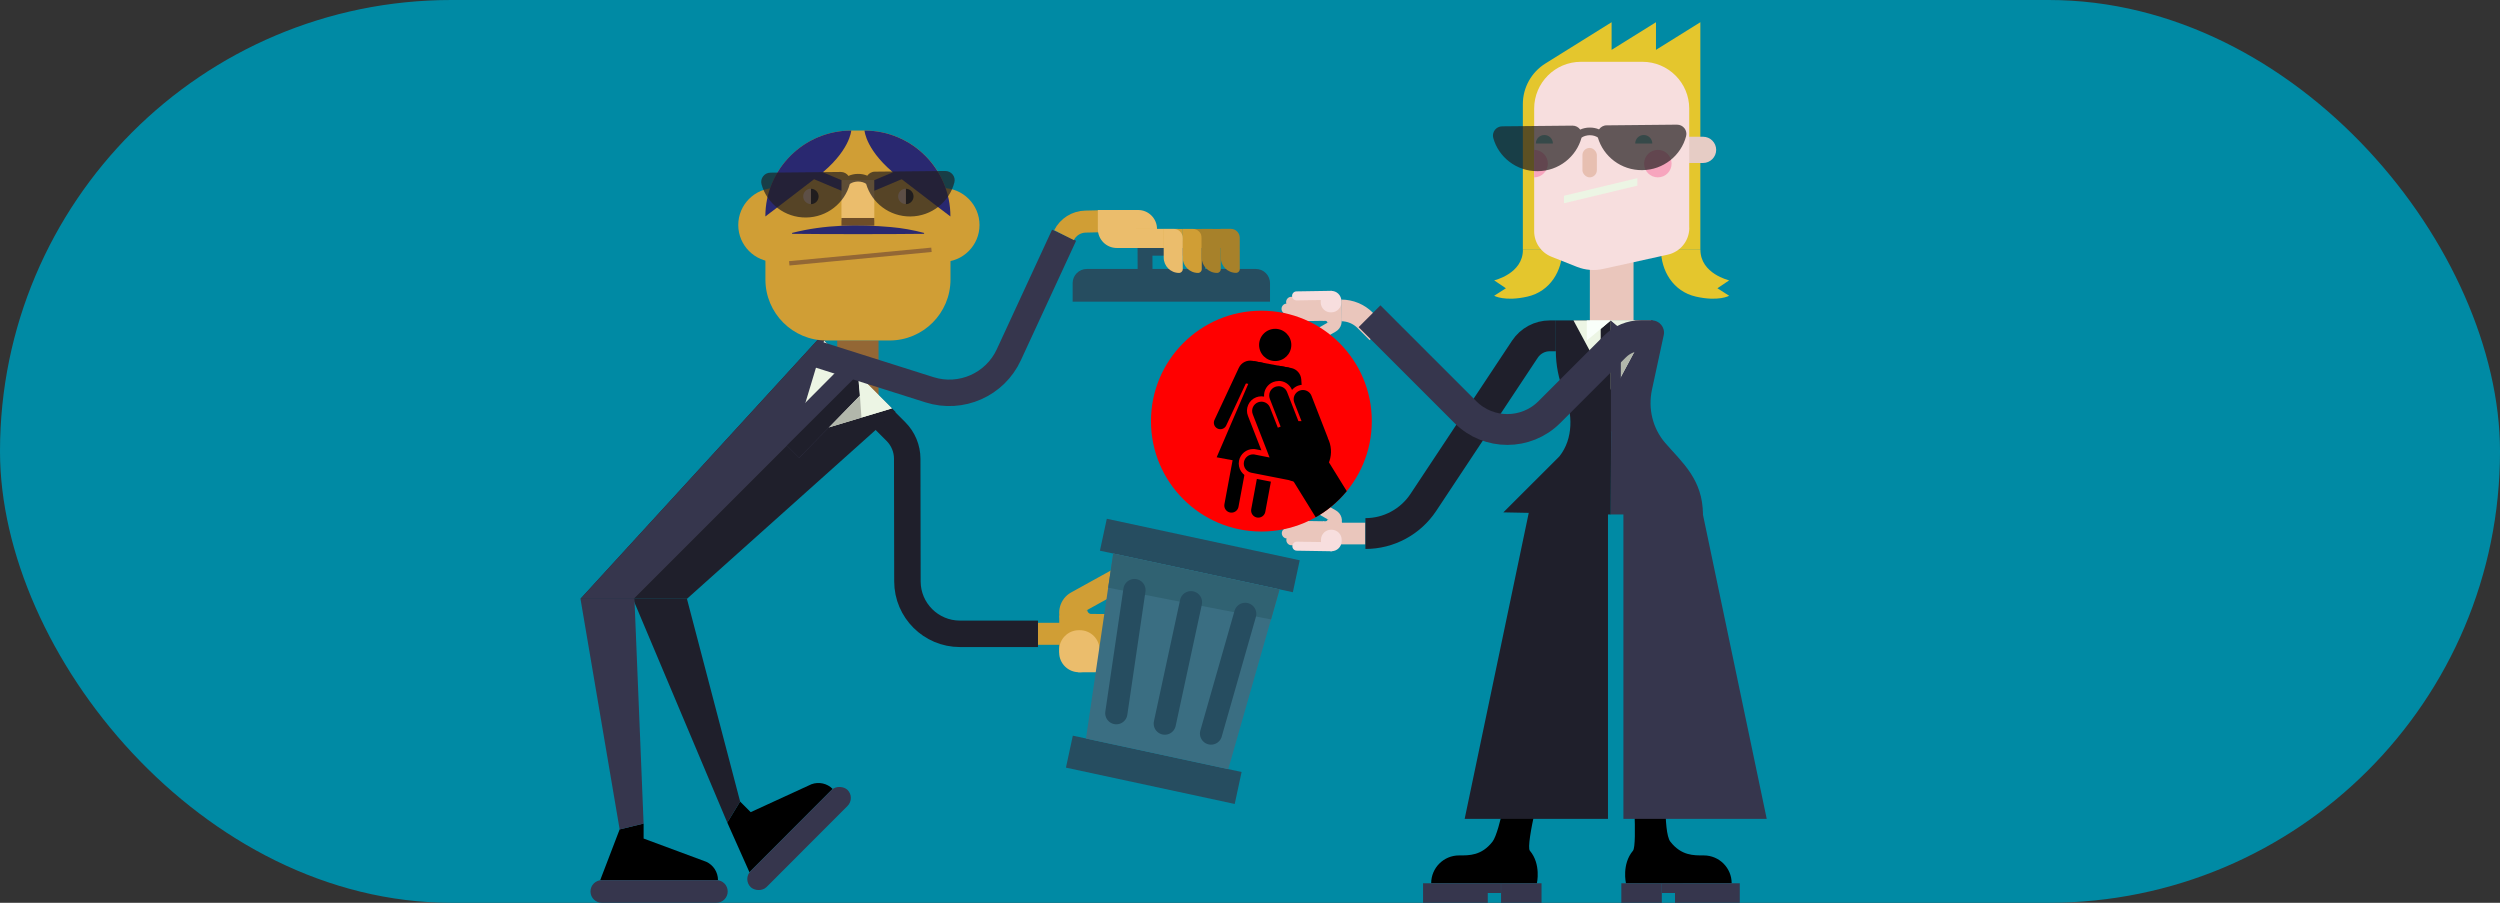 <?xml version="1.0" encoding="utf-8"?>
<svg xmlns="http://www.w3.org/2000/svg" xmlns:xlink="http://www.w3.org/1999/xlink" viewBox="0 0 360 130">
  <rect x="0" y="0" width="360" height="130" fill="#333333" stroke="none"/>
  <defs>
    <style>
      .cls-1 {
        clip-path: url(#clippath);
      }

      .cls-2, .cls-3, .cls-4, .cls-5, .cls-6, .cls-7, .cls-8, .cls-9, .cls-10, .cls-11, .cls-12, .cls-13, .cls-14, .cls-15, .cls-16, .cls-17, .cls-18, .cls-19, .cls-20, .cls-21, .cls-22, .cls-23, .cls-24, .cls-25, .cls-26, .cls-27, .cls-28, .cls-29, .cls-30, .cls-31 {
        stroke-width: 0px;
      }

      .cls-2, .cls-32, .cls-33, .cls-34, .cls-35, .cls-36, .cls-37, .cls-38, .cls-39, .cls-40, .cls-41, .cls-42, .cls-43 {
        fill: none;
      }

      .cls-3 {
        fill: #231f20;
        opacity: .7;
      }

      .cls-32, .cls-33 {
        stroke-width: 3.81px;
      }

      .cls-32, .cls-33, .cls-38, .cls-39 {
        stroke-linejoin: round;
      }

      .cls-32, .cls-42 {
        stroke: #1f1f2b;
      }

      .cls-33, .cls-43 {
        stroke: #36364d;
      }

      .cls-34 {
        stroke: #936735;
        stroke-width: .63px;
      }

      .cls-34, .cls-35, .cls-36, .cls-37, .cls-40, .cls-41, .cls-42, .cls-43 {
        stroke-miterlimit: 10;
      }

      .cls-35, .cls-39 {
        stroke-width: 3.17px;
      }

      .cls-35, .cls-41 {
        stroke: #eac6bc;
      }

      .cls-36 {
        stroke-width: 2.14px;
      }

      .cls-36, .cls-37, .cls-38, .cls-40 {
        stroke-linecap: round;
      }

      .cls-36, .cls-40 {
        stroke: #264d60;
      }

      .cls-37 {
        stroke-width: 2.06px;
      }

      .cls-37, .cls-38 {
        stroke: #000;
      }

      .cls-38 {
        stroke-width: 1.87px;
      }

      .cls-39 {
        stroke: #d09e35;
      }

      .cls-40 {
        stroke-width: 3.2px;
      }

      .cls-41 {
        stroke-width: 3.12px;
      }

      .cls-42, .cls-43 {
        stroke-width: 4.44px;
      }

      .cls-5 {
        fill: #f7dede;
      }

      .cls-6 {
        fill: #f7a5be;
      }

      .cls-7 {
        fill: #f9fffa;
      }

      .cls-8 {
        fill: #292870;
      }

      .cls-9 {
        fill: #6e4d28;
      }

      .cls-10 {
        fill: #3a6e82;
      }

      .cls-11 {
        fill: #264d60;
      }

      .cls-12 {
        fill: #1a1a1a;
      }

      .cls-13 {
        fill: #36364d;
      }

      .cls-14 {
        fill: #1f1f2b;
      }

      .cls-15 {
        fill: #d09e35;
      }

      .cls-16 {
        fill: #b2b7ab;
      }

      .cls-17 {
        fill: #a7812a;
      }

      .cls-18 {
        fill: #936735;
      }

      .cls-19 {
        fill: #306272;
      }

      .cls-20 {
        fill: #64b0aa;
      }

      .cls-21 {
        fill: #edc5a4;
      }

      .cls-22 {
        fill: #f2b14f;
      }

      .cls-23 {
        fill: #e4c62d;
      }

      .cls-24 {
        fill: #e6ccc5;
      }

      .cls-25 {
        fill: #ecf5e4;
      }

      .cls-26 {
        fill: red;
      }

      .cls-27 {
        fill: #ebbd6c;
      }

      .cls-28 {
        fill: #e8c3a1;
      }

      .cls-29 {
        fill: #eac6bc;
      }

      .cls-30 {
        fill: #e7bfb1;
      }

      .cls-31 {
        fill: #008aa4;
      }
    </style>
    <clipPath id="clippath">
      <circle class="cls-2" cx="181.64" cy="60.64" r="15.9"/>
    </clipPath>
  </defs>
  <g id="Calque_1" data-name="Calque 1">
    <rect class="cls-31" x="0" y="0" width="360" height="130" rx="65" ry="65"/>
  </g>
  <g id="Calque_2" data-name="Calque 2">
    <g>
      <g>
        <line class="cls-41" x1="196.62" y1="76.83" x2="191.78" y2="76.83"/>
        <g>
          <g>
            <g>
              <g>
                <path class="cls-29" d="m190.44,44.7l-4.51.07c-.41,0-.74.35-.74.76h0c0,.41.35.74.76.74l4.51-.07c.16,0,.29-.14.29-.29v-.92c-.02-.16-.15-.29-.31-.29Z"/>
                <path class="cls-29" d="m190.42,43.64l-5.14.08c-.41,0-.74.35-.74.76h0c0,.41.35.74.76.74l5.14-.08c.16,0,.29-.14.29-.29v-.92c-.02-.16-.15-.29-.31-.29Z"/>
                <path class="cls-29" d="m190.41,42.67l-4.47.07c-.41,0-.74.35-.74.76h0c0,.41.35.74.76.74l4.47-.07c.16,0,.29-.14.29-.29v-.92c-.02-.16-.15-.29-.31-.29Z"/>
                <path class="cls-29" d="m190.51,44.82h0c.79,0,1.42.64,1.42,1.42v3.93h0c-.94,0-1.7-.76-1.7-1.7v-3.38c0-.15.12-.28.28-.28Z" transform="translate(245.12 236.83) rotate(-119.89)"/>
              </g>
              <path class="cls-29" d="m193.16,43.31l-2.74.05.05,2.84h.38c.16,0,.3.12.3.28h0s2.06-.44,2.06-.44l-.04-2.73Z"/>
            </g>
            <path class="cls-5" d="m191.74,44.98h-.08c-.8.02-1.46-.62-1.48-1.42v-.19c-.02-.8.62-1.46,1.42-1.48h.08c.8-.02,1.46.62,1.48,1.42v.19c.02.8-.62,1.46-1.42,1.48Z"/>
            <path class="cls-5" d="m191.68,41.88l-4.98.08c-.36,0-.65.3-.64.66h0c0,.36.3.65.66.64l4.98-.08c.14,0,.25-.12.25-.26v-.8c-.01-.14-.13-.25-.27-.25Z"/>
          </g>
          <path class="cls-41" d="m193.14,44.7h0c1.29,0,2.53.51,3.44,1.43l1.75,1.75"/>
        </g>
        <g>
          <g>
            <g>
              <path class="cls-29" d="m190.48,76.56l-4.51-.07c-.41,0-.74-.35-.74-.76h0c0-.41.35-.74.76-.74l4.51.07c.16,0,.29.14.29.29v.92c-.02.16-.15.29-.31.29Z"/>
              <path class="cls-29" d="m190.46,77.62l-5.14-.08c-.41,0-.74-.35-.74-.76h0c0-.41.35-.74.76-.74l5.14.08c.16,0,.29.14.29.29v.92c-.02.16-.15.29-.31.29Z"/>
              <path class="cls-29" d="m190.44,78.59l-4.47-.07c-.41,0-.74-.35-.74-.76h0c0-.41.35-.74.76-.74l4.47.07c.16,0,.29.14.29.29v.92c-.02.16-.15.29-.31.29Z"/>
              <path class="cls-29" d="m191.97,71.09h0v3.93c0,.79-.64,1.42-1.42,1.42h0c-.15,0-.28-.12-.28-.28v-3.38c0-.94.76-1.7,1.7-1.7Z" transform="translate(350.3 -55.18) rotate(119.89)"/>
            </g>
            <path class="cls-29" d="m193.19,77.95l-2.74-.05.05-2.84h.38c.16,0,.3-.12.3-.28h0s2.06.44,2.06.44l-.04,2.73Z"/>
          </g>
          <path class="cls-5" d="m191.78,76.28h-.08c-.8-.02-1.46.62-1.48,1.42v.19c-.02.8.62,1.46,1.42,1.48h.08c.8.02,1.46-.62,1.48-1.42v-.19c.02-.8-.62-1.46-1.42-1.48Z"/>
          <path class="cls-5" d="m191.72,79.38l-4.98-.08c-.36,0-.65-.3-.64-.66h0c0-.36.3-.65.66-.64l4.98.08c.14,0,.25.12.25.26v.8c-.01.14-.13.25-.27.25Z"/>
        </g>
        <line class="cls-35" x1="243.65" y1="90.58" x2="236.74" y2="90.58"/>
        <line class="cls-35" x1="220.3" y1="90.58" x2="227.2" y2="90.58"/>
        <g>
          <g>
            <g>
              <path class="cls-14" d="m224.03,46.14h8.02l-.1,27.95-15.47-.31,8.08-8.07c2.02-2.55,1.93-6.13.71-9.1l-.07-.18c-.77-1.87-1.16-3.88-1.16-5.91v-4.38Z"/>
              <path class="cls-13" d="m232.05,46.14h5.82c1.11,0,1.94,1.03,1.71,2.11l-1.7,7.88c-.58,2.71.1,5.55,1.91,7.65,2.41,2.79,5.43,5.25,5.43,10.3h-13.26"/>
              <g>
                <path class="cls-4" d="m249.36,127.19c0-2.21-1.79-4.01-4.01-4.01-1.47,0-3.23.05-4.82-1.98-1.1-1.41-.59-9.61-.59-9.61h-4.86s.73,10.12.07,10.91c-1.65,1.95-1.01,4.7-1.01,4.7"/>
                <rect class="cls-13" x="233.47" y="127.19" width="5.83" height="2.81"/>
                <polygon class="cls-13" points="250.53 127.19 239.3 127.19 239.3 128.59 241.2 128.59 241.2 130 250.53 130 250.53 127.19"/>
              </g>
              <g>
                <path class="cls-4" d="m206.09,127.19c0-2.21,1.79-4.01,4.01-4.01,1.47,0,3.23.05,4.82-1.98,1.1-1.41,2.49-9.61,2.49-9.61h4.86s-2.63,10.12-1.97,10.91c1.65,1.95,1.01,4.7,1.01,4.7"/>
                <rect class="cls-13" x="216.14" y="127.19" width="5.83" height="2.81" transform="translate(438.12 257.19) rotate(-180)"/>
                <polygon class="cls-13" points="204.92 127.19 216.14 127.19 216.14 128.59 214.24 128.59 214.24 130 204.92 130 204.92 127.19"/>
              </g>
              <polygon class="cls-14" points="220.42 72.51 231.55 72.51 231.55 117.92 210.91 117.92 220.42 72.51"/>
              <polygon class="cls-13" points="244.89 72.51 233.77 72.51 233.77 117.92 254.41 117.92 244.89 72.51"/>
            </g>
            <g>
              <g>
                <path class="cls-23" d="m244.86,35.97c0,3.45,4.14,4.4,4.14,4.4l-1.69,1.14,1.69,1.08s-1.51.87-4.8.12c-3.28-.75-5.02-3.74-5.02-6.79"/>
                <path class="cls-23" d="m219.3,35.97c0,3.45-4.14,4.4-4.14,4.4l1.69,1.14-1.69,1.08s1.51.87,4.8.12c3.28-.75,5.02-3.74,5.02-6.79"/>
              </g>
              <path class="cls-23" d="m244.85,35.98V7.18s0-3.98,0-3.98l-6.39,3.98v-3.98s-6.39,3.98-6.39,3.98v-3.98s-9.53,5.94-9.53,5.94c-2.02,1.26-3.25,3.47-3.25,5.85v20.98s25.55,0,25.55,0Z"/>
              <rect class="cls-29" x="228.94" y="34.86" width="6.29" height="11.77"/>
              <path class="cls-24" d="m243.14,19.69h2.1c1.04,0,1.89.85,1.89,1.89h0c0,1.04-.85,1.89-1.89,1.89h-2.1v-3.78h0Z"/>
              <path class="cls-5" d="m243.25,32.81V15.64c0-3.72-3.02-6.74-6.74-6.74h-8.85c-3.72,0-6.74,3.02-6.74,6.74v17.66c0,1.62.99,3.07,2.49,3.67l3.68,1.46c1.19.47,2.49.58,3.74.3l9.33-2.06c1.81-.4,3.1-2,3.1-3.86Z"/>
              <rect class="cls-30" x="227.87" y="21.3" width="2.08" height="4.24" rx="1.04" ry="1.04"/>
              <g>
                <path class="cls-20" d="m221.16,20.67c0-.68.55-1.23,1.23-1.23s1.23.55,1.23,1.23"/>
                <path class="cls-20" d="m235.47,20.67c0-.68.55-1.23,1.23-1.23s1.23.55,1.23,1.23"/>
              </g>
              <polygon class="cls-25" points="235.78 26.73 225.21 29.27 225.21 28.19 235.78 25.65 235.78 26.73"/>
              <g>
                <path class="cls-6" d="m220.91,21.58c1.1,0,1.98.89,1.98,1.98s-.89,1.98-1.98,1.98"/>
                <circle class="cls-6" cx="238.73" cy="23.56" r="1.98"/>
              </g>
              <path class="cls-3" d="m241.47,17.95l-10.12.1c-.46,0-.85.24-1.09.58-.39-.17-.85-.27-1.36-.26-.49,0-.95.11-1.35.29-.24-.34-.64-.57-1.11-.57l-10.12.1c-.88,0-1.52.84-1.29,1.68.77,2.78,3.36,4.81,6.41,4.78,3.02-.03,5.55-2.07,6.3-4.82.03-.02.05-.04.08-.06.28-.18.68-.29,1.1-.3.48,0,.91.14,1.17.33.8,2.74,3.36,4.73,6.39,4.7,3.05-.03,5.6-2.11,6.32-4.9.22-.84-.44-1.66-1.32-1.65Z"/>
            </g>
          </g>
          <polygon class="cls-25" points="232.18 56.56 232.18 56.56 226.58 46.14 237.78 46.14 232.18 56.56"/>
          <polygon class="cls-16" points="232.18 56.56 232.18 56.56 232.05 46.14 237.78 46.14 232.18 56.56"/>
          <g>
            <polyline class="cls-13" points="231.95 46.14 233.4 47.36 233.4 61.01 231.95 62.23"/>
            <polyline class="cls-14" points="231.95 46.14 230.5 47.36 230.5 61.01 231.95 62.23"/>
            <polygon class="cls-7" points="228.5 49.03 228.5 46.14 231.95 46.14 230.06 47.73 228.5 49.03"/>
            <polygon class="cls-25" points="235.4 49.03 235.4 46.14 231.95 46.14 233.4 47.36 235.4 49.03"/>
          </g>
        </g>
        <path class="cls-42" d="m196.62,76.83h0c3.35,0,6.48-1.68,8.34-4.48l14.63-22.07c.8-1.2,2.14-1.92,3.58-1.92h.87"/>
        <path class="cls-43" d="m197.21,45.54l13.81,13.81c3.33,3.33,8.74,3.33,12.08,0l9.47-9.47c.99-.99,2.34-1.55,3.75-1.55h1.66"/>
      </g>
      <g>
        <circle class="cls-26" cx="181.64" cy="60.64" r="15.9"/>
        <g class="cls-1">
          <g>
            <g>
              <line class="cls-37" x1="181.19" y1="73.51" x2="183.33" y2="62.01"/>
              <line class="cls-37" x1="177.33" y1="72.79" x2="179.47" y2="61.29"/>
            </g>
            <polygon class="cls-4" points="179.9 54.93 185.23 55.92 185.68 67.8 175.2 65.85 179.9 54.93"/>
            <polygon class="cls-4" points="180.56 52 185.67 52.95 186.05 56.45 178.94 55.13 180.56 52"/>
            <circle class="cls-4" cx="183.63" cy="49.67" r="2.32"/>
            <path class="cls-38" d="m187.02,62.97l-.57-8.27c-.03-.39-.32-.72-.7-.79l-1.58-.29"/>
            <path class="cls-38" d="m175.73,60.87l3.51-7.51c.17-.36.55-.55.94-.48l1.4.26"/>
          </g>
          <g>
            <g>
              <path class="cls-21" d="m184.34,68.66c2.45.45,2.79,1.4,4.5.73,1.71-.67,2.39-1.1,1.73-2.82-.67-1.71-2.6-2.56-4.31-1.89s-3.73,3.65-1.92,3.98Z"/>
              <g>
                <path class="cls-4" d="m187.15,69.78c-.58,0-1.15-.11-1.7-.32l-5.33-1.04c-.92-.18-1.53-1.08-1.35-2,.16-.8.86-1.38,1.67-1.38.11,0,.22.01.33.03l1.45.29-2.17-5.58c-.17-.42-.16-.89.03-1.31s.52-.74.94-.9c.2-.08.41-.12.62-.12.34,0,.66.1.93.27l-.06-.16c-.17-.42-.16-.89.03-1.31.18-.42.52-.74.94-.9.2-.08.41-.12.62-.12.71,0,1.33.43,1.59,1.09l.29.74c.02-.09.05-.18.09-.26.18-.42.52-.74.94-.9.2-.08.41-.12.62-.12.71,0,1.33.43,1.59,1.09l2.33,5.99c.03.07.05.14.07.21.02.03.07.14.11.24.94,2.41-.26,5.12-2.66,6.06l-.22.09c-.54.21-1.12.32-1.7.32Z"/>
                <path class="cls-26" d="m184.1,55.61c.53,0,1.04.32,1.24.85l1.63,4.18c.09,0,.19,0,.28,0,.06,0,.12,0,.17,0l-1.04-2.66c-.27-.69.07-1.46.76-1.73.16-.06.32-.09.48-.09.53,0,1.04.32,1.24.85l2.33,5.99c.02.05.04.11.05.17.04.09.09.19.13.29h0c.86,2.22-.23,4.71-2.45,5.58l-.22.09c-.51.2-1.04.29-1.56.29s-1.07-.1-1.56-.29l-5.4-1.06c-.72-.14-1.19-.84-1.05-1.56h0c.13-.64.68-1.08,1.31-1.08.09,0,.17,0,.26.03l2.12.42-.09-.23-.37-.96-1.96-5.03c-.27-.69.07-1.46.76-1.73.16-.06.32-.09.48-.09.53,0,1.04.32,1.24.85l1.13,2.9.4-.16-1.55-3.99c-.27-.69.07-1.46.76-1.73.16-.06.32-.09.48-.09m0-.75c-.26,0-.51.05-.75.14-.87.34-1.39,1.21-1.32,2.1-.13-.02-.25-.04-.39-.04-.26,0-.51.05-.75.14-.52.2-.93.59-1.15,1.1-.22.51-.24,1.07-.03,1.59l1.93,4.95-.78-.15c-.13-.03-.27-.04-.4-.04-.99,0-1.85.71-2.04,1.68-.22,1.13.51,2.22,1.64,2.44l5.34,1.05c.57.21,1.16.32,1.77.32s1.24-.12,1.83-.35l.22-.09c2.6-1.01,3.89-3.95,2.88-6.54-.04-.09-.08-.18-.12-.27-.02-.06-.04-.12-.06-.18l-2.33-5.99c-.31-.81-1.07-1.33-1.94-1.33-.26,0-.51.05-.75.14-.34.13-.63.35-.85.61-.32-.79-1.07-1.3-1.93-1.3h0Z"/>
              </g>
            </g>
            <rect class="cls-4" x="188.91" y="66.19" width="5.78" height="13.19" transform="translate(393.22 33.82) rotate(148.27)"/>
          </g>
        </g>
      </g>
      <g>
        <path class="cls-11" d="m154.46,43.44v-2.67c0-1.12.91-2.04,2.04-2.04h24.34c1.12,0,2.04.91,2.04,2.04v2.67"/>
        <polyline class="cls-36" points="164.89 39.24 164.88 35.75 172.44 35.75 172.45 39.24"/>
      </g>
      <g>
        <g>
          <g>
            <path class="cls-4" d="m101.71,124.1l-9.03-3.35v-2.16l-3.45.84-2.8,7.31h16.96s0-.01,0-.01c0-1.13-.66-2.16-1.68-2.63Z"/>
            <path class="cls-13" d="m86.66,126.74h16.5c.9,0,1.63.73,1.63,1.63h0c0,.9-.73,1.63-1.63,1.63h-16.5c-.9,0-1.63-.73-1.63-1.63h0c0-.9.73-1.63,1.63-1.63Z"/>
          </g>
          <g>
            <path class="cls-4" d="m116.85,112.93l-8.75,4.02-1.53-1.53-1.84,3.03,3.19,7.15,11.98-12h0c-.8-.8-1.99-1.06-3.05-.67Z"/>
            <rect class="cls-13" x="105.19" y="119.13" width="19.76" height="3.25" rx="1.63" ry="1.63" transform="translate(-51.69 116.84) rotate(-45.04)"/>
          </g>
        </g>
        <g>
          <line class="cls-39" x1="149.47" y1="91.27" x2="154.45" y2="91.27"/>
          <g>
            <g>
              <g>
                <path class="cls-15" d="m157.88,91.34h8.84c.81.01,1.47-.64,1.47-1.45h0c0-.81-.66-1.47-1.47-1.47h-8.84c-.31-.01-.57.24-.57.56v1.8c0,.31.25.57.57.57Z"/>
                <path class="cls-15" d="m157.88,93.41h10.06c.81.01,1.47-.64,1.47-1.45h0c0-.81-.66-1.47-1.47-1.47h-10.06c-.31-.01-.57.24-.57.56v1.8c0,.31.25.57.57.57Z"/>
                <path class="cls-15" d="m157.88,95.31h8.76c.81.01,1.47-.64,1.47-1.45h0c0-.81-.66-1.47-1.47-1.47h-8.76c-.31-.01-.57.24-.57.56v1.8c0,.31.25.57.57.57Z"/>
                <path class="cls-15" d="m155.59,80.6h0c1.54,0,2.79,1.25,2.79,2.79v7.69h0c-1.84,0-3.33-1.49-3.33-3.33v-6.61c0-.3.24-.54.54-.54Z" transform="translate(156.01 -92.84) rotate(61.06)"/>
              </g>
              <path class="cls-15" d="m152.52,93.98h5.36s0-5.57,0-5.57h-.74c-.32,0-.57-.26-.57-.57h0s-4.04.8-4.04.8v5.35Z"/>
            </g>
            <path class="cls-27" d="m155.35,90.75h.15c1.56,0,2.84,1.27,2.84,2.83v.38c0,1.56-1.27,2.84-2.83,2.84h-.15c-1.56,0-2.84-1.27-2.84-2.83v-.38c0-1.56,1.27-2.84,2.83-2.84Z"/>
            <path class="cls-27" d="m155.36,96.81h9.74c.71.01,1.28-.56,1.28-1.27h0c0-.71-.57-1.28-1.28-1.28h-9.74c-.27-.01-.5.21-.5.48v1.57c0,.27.22.5.49.5Z"/>
          </g>
          <path class="cls-32" d="m149.47,91.27h-11.24c-4.17,0-7.55-3.38-7.56-7.54l-.03-17.67c0-1.47-.59-2.88-1.63-3.92l-2.06-2.06"/>
        </g>
        <g>
          <polygon class="cls-14" points="106.58 115.43 104.73 118.46 91.14 86.23 98.92 86.23 106.58 115.43"/>
          <polygon class="cls-13" points="92.68 118.6 89.23 119.44 83.59 86.23 91.36 86.23 92.68 118.6"/>
          <g>
            <polygon class="cls-14" points="118.13 48.51 128.97 59.34 98.92 86.23 83.59 86.23 118.13 48.51"/>
            <polygon class="cls-13" points="118.13 48.51 123.55 53.93 91.25 86.23 83.59 86.23 118.13 48.51"/>
          </g>
          <rect class="cls-18" x="120.56" y="49.01" width="5.95" height="9.62"/>
          <g>
            <polygon class="cls-25" points="114.48 63 114.48 63 118.67 49.05 128.43 58.81 114.48 63"/>
            <polygon class="cls-13" points="115.08 65.93 111.57 62.42 120.4 53.54 123.56 53.94 123.56 53.94 123.83 56.97 115.08 65.93"/>
            <polygon class="cls-14" points="123.55 53.93 123.82 56.96 115.07 65.92 113.3 64.15 123.55 53.93"/>
            <polygon class="cls-25" points="124.04 60.13 128.43 58.81 123.55 53.93 123.82 56.96 124.04 60.13"/>
            <polygon class="cls-16" points="123.83 56.97 119.36 61.55 124.05 60.14 123.83 56.97"/>
          </g>
          <g>
            <path class="cls-33" d="m153.23,33.87l-7.96,17.22c-1.99,4.31-6.88,6.47-11.41,5.04l-16.68-5.28"/>
            <path class="cls-39" d="m153.22,33.86h0c.59-1.17,1.77-1.92,3.08-1.95l3.39-.08"/>
            <g>
              <rect class="cls-17" x="170.32" y="32.97" width="6.75" height="2.74"/>
              <path class="cls-17" d="m176.2,34.77h4.14v1.45c0,.71-.58,1.29-1.29,1.29h-4.52c-.29,0-.53-.24-.53-.53h0c0-1.22.99-2.21,2.21-2.21Z" transform="translate(141.2 213.33) rotate(-90.06)"/>
              <g>
                <path class="cls-27" d="m160.84,35.71h6.08c1.51,0,2.74-1.23,2.73-2.74h-3.04s0,0,0,0c0-1.51-1.23-2.74-2.74-2.73h-5.78s0,2.74,0,2.74c0,1.51,1.23,2.74,2.74,2.73Z"/>
                <rect class="cls-15" x="163.57" y="32.97" width="6.75" height="2.74"/>
                <g>
                  <path class="cls-15" d="m170.73,34.77h4.14v1.45c0,.71-.58,1.29-1.29,1.29h-4.52c-.29,0-.53-.24-.53-.53h0c0-1.22.99-2.21,2.21-2.21Z" transform="translate(135.72 207.87) rotate(-90.06)"/>
                  <path class="cls-17" d="m173.46,34.77h4.14v1.45c0,.71-.58,1.29-1.29,1.29h-4.52c-.29,0-.53-.24-.53-.53h0c0-1.22.99-2.21,2.21-2.21Z" transform="translate(138.46 210.6) rotate(-90.06)"/>
                  <path class="cls-27" d="m167.99,34.77h4.14v1.45c0,.71-.58,1.29-1.29,1.29h-4.52c-.29,0-.53-.24-.53-.53h0c0-1.22.99-2.21,2.21-2.21Z" transform="translate(132.98 205.13) rotate(-90.06)"/>
                  <rect class="cls-27" x="160.84" y="32.97" width="6.75" height="2.74"/>
                </g>
              </g>
            </g>
          </g>
          <g>
            <g>
              <path class="cls-15" d="m106.32,27.08h5.92c2.94,0,5.32,2.39,5.32,5.32h0c0,2.94-2.39,5.32-5.32,5.32h-5.92v-10.65h0Z" transform="translate(223.87 64.8) rotate(180)"/>
              <path class="cls-15" d="m129.81,27.08h5.92c2.94,0,5.32,2.39,5.32,5.32h0c0,2.94-2.39,5.32-5.32,5.32h-5.92v-10.65h0Z"/>
            </g>
            <path class="cls-15" d="m118.98,49.03h9.11c4.85,0,8.78-3.93,8.78-8.78v-9.08c0-6.83-5.54-12.37-12.37-12.37h-1.91c-6.83,0-12.37,5.54-12.37,12.37v9.08c0,4.85,3.93,8.78,8.78,8.78Z"/>
            <path class="cls-8" d="m110.21,31.17c0-6.83,5.54-12.37,12.37-12.37,0,0-.18,3.02-4.85,6.62-4.32,3.34-7.52,5.75-7.52,5.75Z"/>
            <path class="cls-8" d="m136.86,31.17c0-6.83-5.54-12.37-12.37-12.37,0,0,.18,3.02,4.85,6.62,4.32,3.34,7.52,5.75,7.52,5.75Z"/>
            <rect class="cls-27" x="121.17" y="25.94" width="4.73" height="5.81" transform="translate(247.07 57.68) rotate(-180)"/>
            <rect class="cls-9" x="121.17" y="31.38" width="4.73" height="1.1" transform="translate(247.07 63.87) rotate(-180)"/>
            <path class="cls-12" d="m116.77,29.4c.61,0,1.11-.5,1.11-1.11,0-.61-.5-1.11-1.11-1.11"/>
            <path class="cls-28" d="m116.77,27.17c-.61,0-1.11.5-1.11,1.11,0,.61.5,1.11,1.11,1.11"/>
            <path class="cls-12" d="m130.44,29.4c.61,0,1.11-.5,1.11-1.11,0-.61-.5-1.11-1.11-1.11"/>
            <path class="cls-28" d="m130.44,27.17c-.61,0-1.11.5-1.11,1.11s.5,1.11,1.11,1.11"/>
            <polygon class="cls-8" points="113.65 24.3 121.17 27.47 121.17 25.94 113.65 22.76 113.65 24.3"/>
            <polygon class="cls-8" points="125.9 27.47 133.41 24.3 133.41 22.76 125.9 25.94 125.9 27.47"/>
          </g>
          <path class="cls-8" d="m114.06,33.54c4.68-1.2,9.49-1.26,14.26-.84,1.58.14,3.17.42,4.75.84,0,0,0,.13,0,.13-4.74.06-14.28.06-19.01,0,0,0,0-.13,0-.13h0Z"/>
          <line class="cls-34" x1="113.65" y1="37.92" x2="134.13" y2="35.97"/>
          <polygon class="cls-22" points="130.64 54.15 130.64 54.15 130.64 54.15 130.64 54.15"/>
          <path class="cls-3" d="m136.1,24.62l-10.12.1c-.46,0-.85.24-1.09.58-.39-.17-.85-.27-1.36-.26-.49,0-.95.11-1.35.29-.24-.34-.64-.57-1.11-.57l-10.12.1c-.88,0-1.52.84-1.29,1.68.77,2.78,3.36,4.81,6.41,4.78,3.02-.03,5.55-2.07,6.3-4.82.03-.02.05-.04.08-.06.28-.18.68-.29,1.1-.3.48,0,.91.14,1.17.33.8,2.74,3.36,4.73,6.39,4.7,3.05-.03,5.6-2.11,6.32-4.9.22-.84-.44-1.66-1.32-1.65Z"/>
        </g>
      </g>
      <g>
        <rect class="cls-11" x="153.7" y="108.5" width="24.86" height="4.71" transform="translate(305.22 254.19) rotate(-167.85)"/>
        <polyline class="cls-11" points="158.39 79.3 159.38 74.7 187.16 80.68 186.17 85.28"/>
        <polygon class="cls-10" points="156.38 106.35 176.87 110.76 184.26 84.87 160.3 79.71 156.38 106.35"/>
        <polyline class="cls-19" points="183.03 89.2 184.26 84.87 160.3 79.71 159.58 84.63"/>
        <line class="cls-40" x1="163.36" y1="84.97" x2="160.75" y2="102.7"/>
        <line class="cls-40" x1="174.39" y1="105.63" x2="179.31" y2="88.4"/>
        <line class="cls-40" x1="171.5" y1="86.72" x2="167.73" y2="104.2"/>
      </g>
    </g>
  </g>
</svg>
